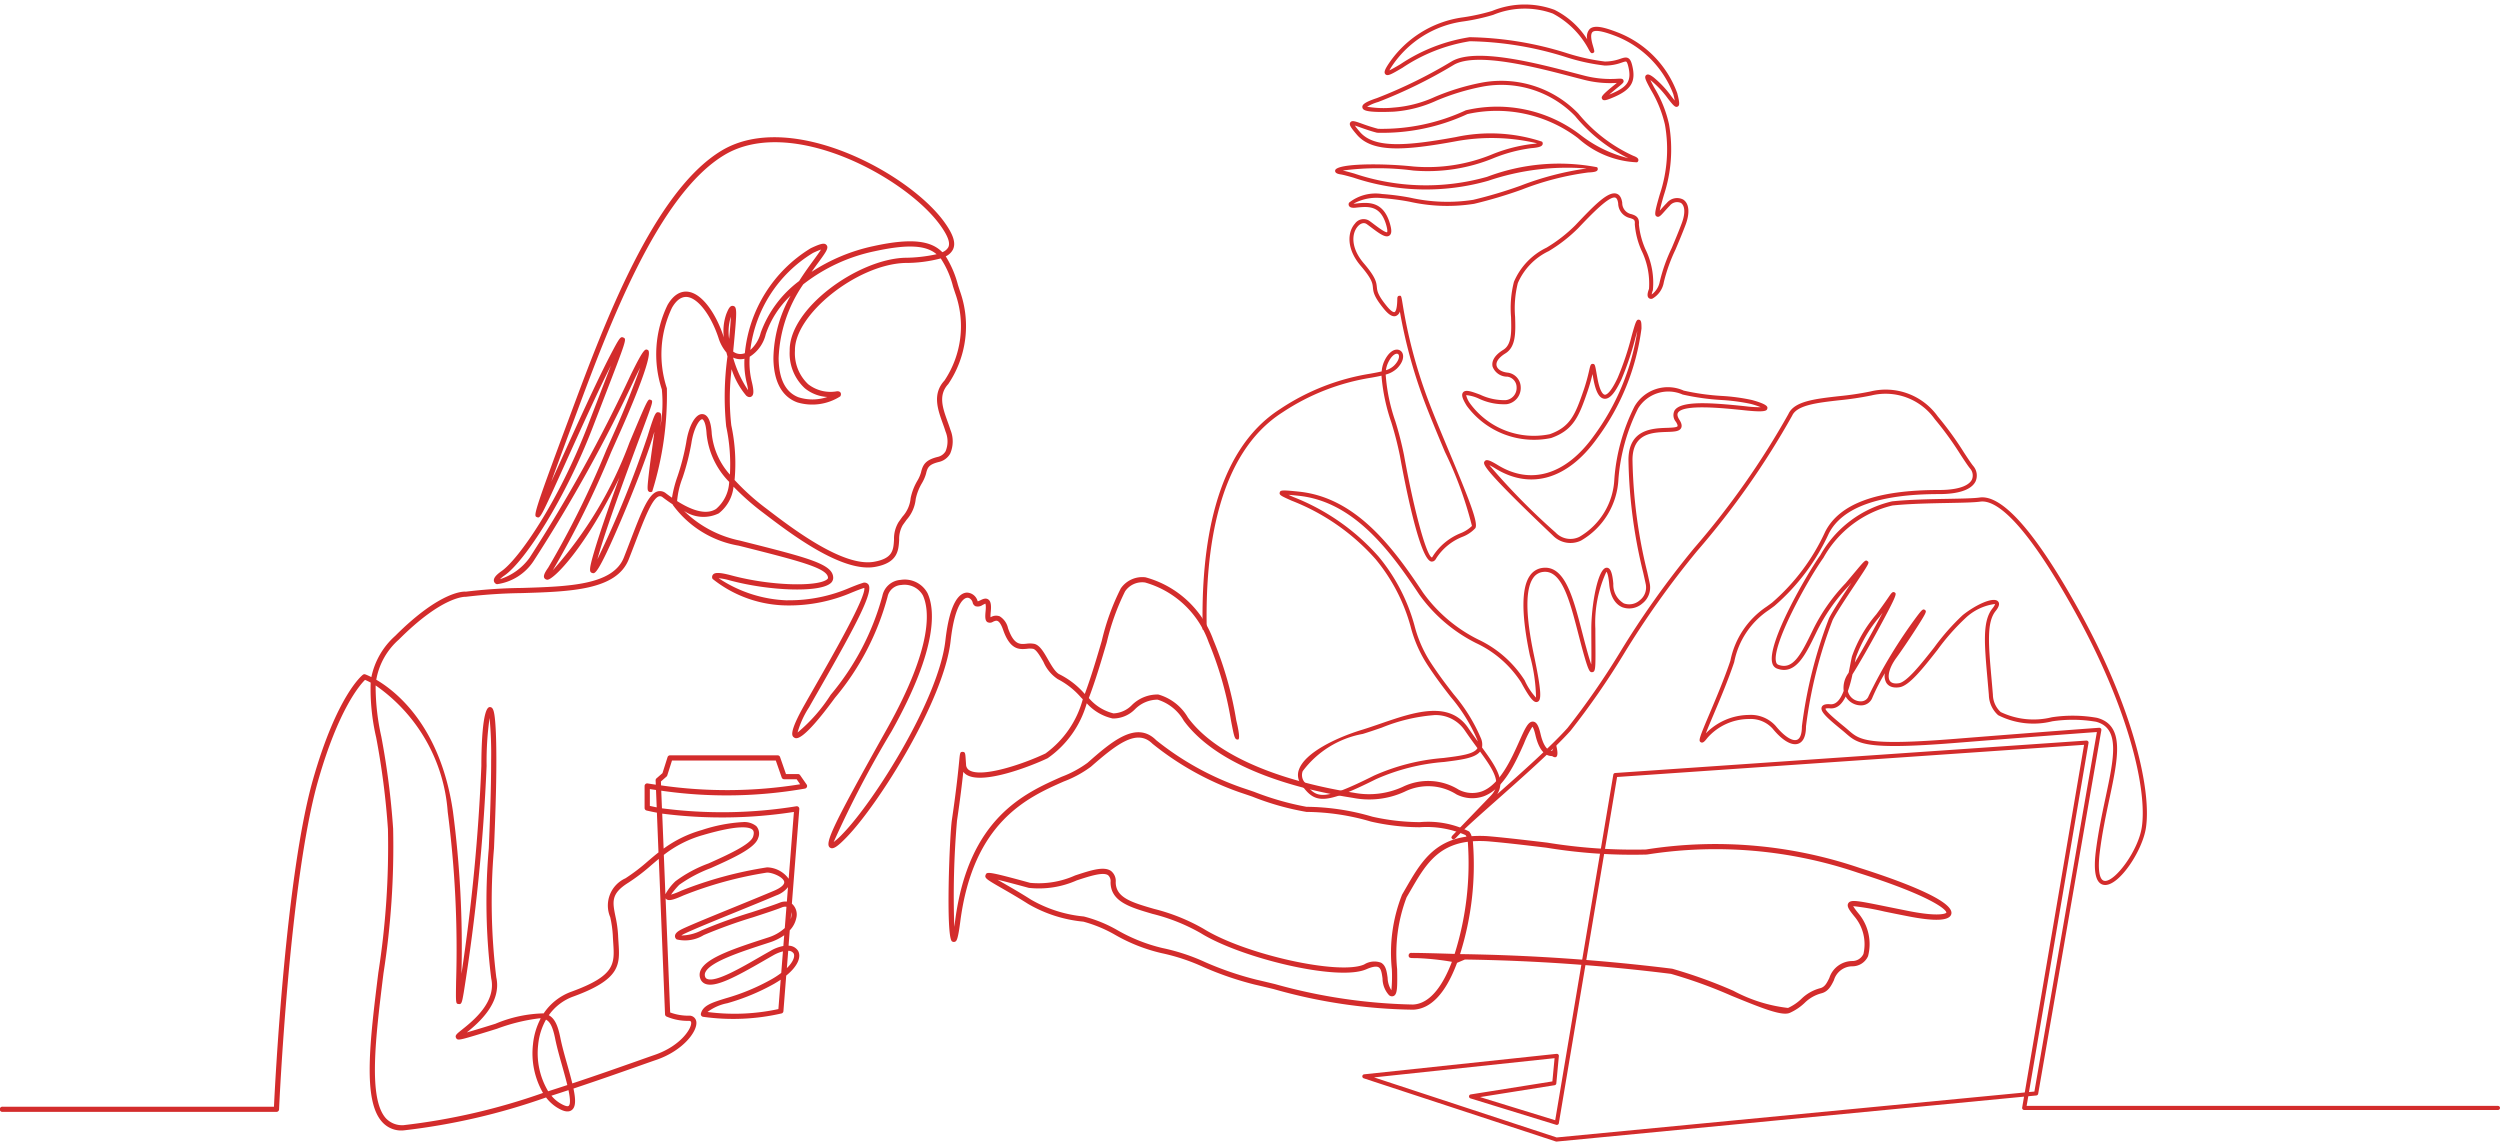 <svg id="_1" data-name="ﾑ1" xmlns="http://www.w3.org/2000/svg" viewBox="0 0 95.864 43.609" width="96" height="44"><defs><style>.cls-1{fill:#d32c2c;}</style></defs><path class="cls-1" d="M14.472,26.314a8.785,8.785,0,0,0,.218,1.963,29.892,29.892,0,0,1,.453,3.532,31.484,31.484,0,0,1-.37,5.544c-.305,2.473-.594,4.809.097,5.564a.857.857,0,0,0,.67.259A24.455,24.455,0,0,0,20.89,41.94a3.044,3.044,0,0,1-.384-1.866,2.682,2.682,0,0,1,.297-.994c-.017-.001-.035-.001-.054-.001a7.08,7.08,0,0,0-1.624.4c-.183.057-.38.117-.595.183-.85.258-.917.277-.974.168-.05-.096.025-.155.225-.315.43-.343,1.323-1.058,1.123-1.968a23.587,23.587,0,0,1-.092-4.998c.044-1.1.089-2.237.089-3.357a14.807,14.807,0,0,0-.06-1.629A11.986,11.986,0,0,0,18.727,29.4a74.847,74.847,0,0,1-.876,8.684c-.065.371-.08.469-.193.447-.114-.011-.114-.011-.101-.841a40.915,40.915,0,0,0-.321-6.525A6.469,6.469,0,0,0,14.472,26.314ZM21.213,42.046a1.282,1.282,0,0,0,.3.269c.21.132.323.152.36.121.079-.059.057-.301-.006-.603C21.652,41.904,21.434,41.975,21.213,42.046Zm-.208-2.917a2.453,2.453,0,0,0-.301.966,2.846,2.846,0,0,0,.384,1.781c.248-.079.494-.159.734-.238-.058-.24-.131-.499-.195-.726-.1-.353-.203-.718-.267-1.035-.086-.433-.184-.646-.337-.737Zm.108-.17.014.009c.242.143.347.452.431.87.062.309.164.67.263,1.02.076.268.142.507.193.717.988-.328,1.871-.641,2.495-.861.278-.099.502-.178.659-.232,1.005-.343,1.439-1.031,1.402-1.249-.004-.022-.009-.057-.089-.057a2.06,2.06,0,0,1-.857-.166.102.102,0,0,1-.055-.086l-.239-5.959c-.092.076-.183.153-.274.23a7.466,7.466,0,0,1-.896.685c-.668.417-.606.725-.494,1.282a4.483,4.483,0,0,1,.103.733c.004.097.01.189.016.278.055.846.091,1.404-1.73,2.069A1.965,1.965,0,0,0,21.113,38.959Zm6.085-.123a7.955,7.955,0,0,0,2.718-.112l.088-1.126c-.078.053-.163.105-.255.159a8.263,8.263,0,0,1-1.792.743A1.835,1.835,0,0,0,27.198,38.836Zm28.857-2.22a74.557,74.557,0,0,1,8.137.561,18.576,18.576,0,0,1,2.343.845,5.817,5.817,0,0,0,2.096.659,1.864,1.864,0,0,0,.506-.342,1.62,1.62,0,0,1,.718-.413c.187-.043.263-.198.36-.396a.933.933,0,0,1,.866-.648.469.469,0,0,0,.442-.273,1.65,1.65,0,0,0-.35-1.44c-.184-.23-.305-.381-.231-.504.095-.149.35-.098,1.429.121.256.052.554.112.899.181,1.103.217,1.41.103,1.432.06.011-.114-.589-.644-3.397-1.533a16.943,16.943,0,0,0-8.001-.708l-.09.013a20.237,20.237,0,0,1-3.848-.263c-.727-.087-1.476-.177-2.144-.236a4.178,4.178,0,0,0-.676-.011A11.34,11.34,0,0,1,56.055,36.616ZM38.319,33.764c.084.05.179.104.273.158.283.163.635.365,1.005.602a4.99,4.99,0,0,0,2.032.65,5.113,5.113,0,0,1,1.298.531,6.454,6.454,0,0,0,1.716.679,7.729,7.729,0,0,1,1.649.545,12.22,12.22,0,0,0,1.94.664c.22.051.463.109.726.173a21.09,21.09,0,0,0,5.29.784c.717-.029,1.192-.867,1.465-1.565.01-.024.019-.049.028-.073a9.93,9.93,0,0,0-1.361-.142c-.095,0-.138,0-.18-.002h-.012v-.001c-.067-.007-.102-.026-.105-.093a.1.1,0,0,1,.087-.105h.022a.351.351,0,0,0,.078.001c.132,0,.727.011,1.577.039a11.54,11.54,0,0,0,.505-4.3c-1.205.158-1.671.963-2.195,1.869l-.152.261a6.051,6.051,0,0,0-.363,2.752c.012.713.009.963-.133,1.031a.165.165,0,0,1-.185-.039.958.958,0,0,1-.242-.631c-.026-.192-.051-.374-.151-.431-.085-.049-.248-.021-.471.077-1.095.478-4.827-.44-6.343-1.382a7.229,7.229,0,0,0-1.852-.741c-.865-.253-1.612-.471-1.612-1.219a.306.306,0,0,0-.094-.264c-.188-.134-.703.034-1.201.197a3.57,3.57,0,0,1-1.84.288C39.207,33.993,38.669,33.845,38.319,33.764Zm-8.18,2.129a2.029,2.029,0,0,1-.565.278l-.064.021c-1.025.333-2.187.711-2.388,1.109a.224.224,0,0,0-.016.181.13.13,0,0,0,.083.088c.332.137,1.322-.445,2.047-.863.132-.076.261-.149.383-.218a1.507,1.507,0,0,1,.487-.184Zm.154.598-.052.663c.265-.259.314-.468.259-.565A.24.24,0,0,0,30.293,36.49Zm-4.098-.588a1.764,1.764,0,0,0,.774-.197,19.129,19.129,0,0,1,1.917-.693c.434-.142.845-.275,1.088-.372a.562.562,0,0,1,.267-.038l.043-.555a.984.984,0,0,1-.451.319c-.411.176-.976.405-1.539.635-.792.323-1.611.657-1.958.822A.873.873,0,0,0,26.195,35.902Zm4.214-.895-.02.264a.6.6,0,0,0,.02-.078A.475.475,0,0,0,30.409,35.007Zm-1.87-3.452a.726.726,0,0,1,.532.155.43.43,0,0,1,.067.459c-.123.391-.985.777-1.819,1.151a5.303,5.303,0,0,0-1.203.637,3.057,3.057,0,0,0-.316.377,2.56,2.56,0,0,0,.389-.15,15.148,15.148,0,0,1,3.292-.895,1.059,1.059,0,0,1,.829.437l.201-2.562a18.032,18.032,0,0,1-5.05.065l.054,1.341a4.579,4.579,0,0,1,1.47-.714A6.064,6.064,0,0,1,28.539,31.555Zm-3.016,1.256.06,1.509a2.007,2.007,0,0,1,.386-.499,5.009,5.009,0,0,1,1.268-.683c.719-.323,1.614-.725,1.71-1.029.057-.181-.001-.239-.02-.259-.1-.103-.48-.213-1.889.197A4.379,4.379,0,0,0,25.524,32.811ZM55.94,36.951l-.041.107c-.429,1.095-.982,1.664-1.644,1.69a20.393,20.393,0,0,1-5.344-.789c-.261-.063-.504-.122-.724-.172a12.32,12.32,0,0,1-1.972-.675,7.654,7.654,0,0,0-1.605-.532,6.536,6.536,0,0,1-1.775-.698,5.1,5.1,0,0,0-1.226-.51,5.167,5.167,0,0,1-2.121-.682c-.366-.233-.716-.435-.997-.596-.577-.332-.681-.392-.629-.514s.059-.149,1.707.304a3.416,3.416,0,0,0,1.725-.284c.595-.196,1.109-.366,1.38-.169a.49.49,0,0,1,.177.425c0,.598.616.778,1.468,1.026a7.429,7.429,0,0,1,1.901.764c1.579.982,5.206,1.79,6.157,1.368a.737.737,0,0,1,.648-.068c.188.105.221.347.252.579a.933.933,0,0,0,.145.478,5.629,5.629,0,0,0,.017-.809,6.061,6.061,0,0,1,.392-2.857l.15-.259c.529-.914,1.034-1.786,2.319-1.965a.217.217,0,0,0-.037-.061,3.739,3.739,0,0,0-1.758-.3,8.523,8.523,0,0,1-1.867-.217,8.941,8.941,0,0,0-2.472-.371,10.274,10.274,0,0,1-2.073-.585c-.174-.06-.343-.117-.5-.17a11.238,11.238,0,0,1-3.331-1.857c-.59-.589-1.351-.006-2.363.88a4.267,4.267,0,0,1-1.039.565c-1.383.611-3.472,1.537-3.969,5.372-.094.729-.147.75-.208.775a.125.125,0,0,1-.112-.017c-.242-.19-.092-4.053-.002-4.661.175-1.18.247-1.914.281-2.267.029-.3.033-.337.125-.337h.006c.098.001.102.052.118.296l.013.191a.258.258,0,0,0,.136.223c.478.279,2.017-.225,2.909-.649a3.783,3.783,0,0,0,1.431-2.079c-.022-.022-.044-.045-.067-.067a2.99,2.99,0,0,0-.892-.704,1.493,1.493,0,0,1-.548-.659c-.127-.221-.271-.472-.396-.503a.717.717,0,0,0-.234-.002c-.288.026-.645.06-.919-.73-.084-.239-.162-.315-.213-.337-.049-.021-.102-.002-.173.03a.212.212,0,0,1-.22.012c-.074-.054-.091-.158-.065-.414.025-.246-.01-.291-.011-.293l-.103.051a.32.32,0,0,1-.275.048.205.205,0,0,1-.108-.146c-.023-.092-.118-.189-.21-.178-.075.005-.459.108-.635,1.665-.256,2.265-2.739,6.23-3.986,7.516-.368.381-.531.482-.644.396-.212-.158.136-.882,2.193-4.555,1.784-3.187,1.625-4.574,1.372-5.117a.809.809,0,0,0-.826-.394.565.565,0,0,0-.526.452,10.1,10.1,0,0,1-2.018,3.875c-1.263,1.723-1.487,1.569-1.561,1.524-.081-.053-.231-.149.394-1.257.12-.213.257-.453.403-.709.689-1.205,1.96-3.428,1.89-3.774l-.01.002c-.154.048-.304.109-.462.173a6.087,6.087,0,0,1-2.44.498A4.641,4.641,0,0,1,27.393,22.23a.145.145,0,0,1,.013-.163c.056-.069.18-.114.704.027,1.545.415,3.307.434,3.665.158.028-.021.043-.043.043-.061,0-.371-1.093-.647-3.272-1.198l-.153-.038A3.947,3.947,0,0,1,25.88,19.41a.25.25,0,0,1-.02-.04q-.182-.119-.377-.267a.158.158,0,0,0-.145-.04c-.26.074-.559.854-.905,1.756-.08.209-.165.43-.255.658-.468,1.185-2.226,1.239-4.087,1.296a20.157,20.157,0,0,0-2.158.142c-.034-.001-.892-.04-2.568,1.638a2.666,2.666,0,0,0-.869,1.542c.79.463,2.463,1.804,2.939,5.04a39.9,39.9,0,0,1,.328,6.236A73.456,73.456,0,0,0,18.526,29.4c0-.529.023-2.256.324-2.256.12,0,.168.126.205.541.03.343.046.85.046,1.506,0,1.124-.045,2.264-.09,3.365a23.926,23.926,0,0,0,.087,4.947c.216.983-.679,1.753-1.13,2.117.152-.044.338-.1.503-.15.214-.064.411-.126.594-.183a5.037,5.037,0,0,1,1.851-.398,2.167,2.167,0,0,1,1.069-.834c1.68-.614,1.651-1.06,1.598-1.869-.006-.091-.012-.185-.016-.283a4.352,4.352,0,0,0-.099-.702,1.144,1.144,0,0,1,.583-1.491,7.312,7.312,0,0,0,.873-.667c.128-.108.257-.219.394-.326l-.061-1.524c-.133-.024-.265-.052-.395-.082a.1.1,0,0,1-.077-.098V30.17a.099.099,0,0,1,.036-.076.097.097,0,0,1,.082-.022c.006.001.118.02.312.048l-.007-.164a.101.101,0,0,1,.034-.079l.229-.2.195-.614a.1.1,0,0,1,.095-.069h4.125a.099.099,0,0,1,.094.066l.227.652h.46a.098.098,0,0,1,.082.043l.25.359a.098.098,0,0,1,.011.093.102.102,0,0,1-.071.062,17.431,17.431,0,0,1-5.515.081l.027.676a17.846,17.846,0,0,0,5.151-.078.098.098,0,0,1,.084.024.1.1,0,0,1,.032.082l-.285,3.629.011.01a.549.549,0,0,1,.159.538.972.972,0,0,1-.251.474l-.046.589a.436.436,0,0,1,.365.197c.123.217.012.57-.455.95l-.107,1.363a.099.099,0,0,1-.062.085,8.262,8.262,0,0,1-3.017.132.102.102,0,0,1-.07-.043.101.101,0,0,1-.015-.081c.079-.315.427-.423.953-.586a8.133,8.133,0,0,0,1.751-.727,3.391,3.391,0,0,0,.376-.246l.065-.826a1.464,1.464,0,0,0-.373.152c-.121.068-.249.142-.38.218-1.055.607-1.831,1.025-2.218.877a.33.33,0,0,1-.201-.213.419.419,0,0,1,.027-.333c.238-.473,1.339-.831,2.504-1.21l.064-.021a1.692,1.692,0,0,0,.648-.365l.064-.815a.31.31,0,0,0-.177.024c-.249.1-.663.234-1.1.377a19.188,19.188,0,0,0-1.893.683,1.367,1.367,0,0,1-1.036.168.148.148,0,0,1-.068-.136c.007-.096.1-.181.299-.275.353-.166,1.174-.501,1.968-.825.562-.23,1.125-.459,1.536-.634.265-.113.405-.239.384-.344-.037-.177-.442-.35-.657-.35a14.855,14.855,0,0,0-3.208.877c-.43.195-.6.224-.678.116l-.004-.006.175,4.377a2.012,2.012,0,0,0,.715.124.265.265,0,0,1,.287.223c.061.366-.507,1.12-1.536,1.472-.156.053-.379.132-.657.23-.629.223-1.52.537-2.517.869.09.428.092.707-.066.825-.168.127-.414-.003-.586-.111a1.576,1.576,0,0,1-.399-.373,24.773,24.773,0,0,1-5.461,1.263.975.975,0,0,1-.824-.323c-.752-.823-.472-3.094-.147-5.723a31.405,31.405,0,0,0,.369-5.506,29.684,29.684,0,0,0-.451-3.512,8.262,8.262,0,0,1-.212-2.107c-.095-.051-.169-.085-.216-.104-.19.186-1.013,1.115-1.8,3.869-1.103,3.863-1.493,12.515-1.496,12.601a.1.1,0,0,1-.1.096H.168a.1.1,0,1,1,0-.199H10.573c.046-.963.452-8.889,1.499-12.553.915-3.203,1.869-3.978,1.91-4.009a.098.098,0,0,1,.094-.016,2.267,2.267,0,0,1,.232.105,2.904,2.904,0,0,1,.914-1.581c1.763-1.763,2.667-1.704,2.705-1.695a19.573,19.573,0,0,1,2.157-.143c1.794-.055,3.488-.107,3.907-1.169.09-.228.174-.448.254-.657.41-1.069.681-1.775,1.038-1.876a.355.355,0,0,1,.32.073c.08.061.157.117.233.169a4.718,4.718,0,0,1,.212-.82,8.831,8.831,0,0,0,.333-1.295c.099-.655.363-1.109.622-1.091.145.007.324.143.358.757a2.766,2.766,0,0,0,.696,1.563,6.96,6.96,0,0,0-.143-1.849,11.349,11.349,0,0,1,.049-2.682c-.014-.05-.027-.1-.039-.15a1.605,1.605,0,0,1-.309-.573c-.292-.875-.786-1.516-1.201-1.558-.214-.017-.406.116-.576.409a4.148,4.148,0,0,0-.198,3.093,12.464,12.464,0,0,1-.562,3.96.114.114,0,0,1-.116.009c-.065-.037-.078-.086-.04-.454.049-.469.119-.97.181-1.413.02-.148.042-.297.059-.435-.02.063-.042.133-.065.21-.226.735-.707,1.994-1.225,3.206-.883,2.065-.992,2.032-1.092,2-.114-.034-.137-.114.074-.826.222-.75.599-1.823.965-2.833-1.302,2.692-2.51,3.904-2.759,3.917a.146.146,0,0,1-.118-.063c-.036-.065-.025-.157.144-.396a35.054,35.054,0,0,0,2.235-4.52l.318-.712c.385-.859.768-1.837.977-2.441-.049.094-.105.206-.171.339A58.565,58.565,0,0,1,20.527,21.546a2.006,2.006,0,0,1-1.4.886.152.152,0,0,1-.12-.121c-.019-.107.074-.228.291-.379.665-.463,2.184-2.659,3.308-5.579l.406-1.054c.181-.469.347-.898.482-1.253-.516,1.025-1.174,2.48-1.713,3.673-.994,2.2-.993,2.193-1.125,2.142-.129-.053-.157-.064,1.231-3.788l.097-.261c1.251-3.36,3.141-8.438,5.758-10.009,2.648-1.586,7.187.864,8.539,2.746.347.482.448.807.327,1.052a.59.59,0,0,1-.275.259A3.956,3.956,0,0,1,36.8,10.952c.028.088.057.178.088.27a3.975,3.975,0,0,1-.459,3.537c-.391.422-.213.916-.025,1.438.039.107.077.214.11.318a1.175,1.175,0,0,1-.013.915.667.667,0,0,1-.434.316c-.373.093-.433.202-.489.446a1.552,1.552,0,0,1-.16.369,1.977,1.977,0,0,0-.236.606,1.407,1.407,0,0,1-.35.794l-.146.204a1.061,1.061,0,0,0-.139.568c-.025.412-.053.879-.925,1.036-1.272.225-3.241-1.274-4.297-2.082a9.611,9.611,0,0,1-1.129-.994,1.493,1.493,0,0,1-.565,1.022,1.335,1.335,0,0,1-1.333-.092A4.299,4.299,0,0,0,28.442,20.76l.153.039c2.491.629,3.423.865,3.423,1.392a.273.273,0,0,1-.121.22c-.449.344-2.315.285-3.838-.123a2.253,2.253,0,0,0-.434-.085,5.045,5.045,0,0,0,2.594.847c.024,0,.048,0,.072-.001a5.837,5.837,0,0,0,2.37-.483c.163-.065.316-.128.478-.178a.192.192,0,0,1,.223.048c.212.265-.405,1.452-1.87,4.013-.146.256-.283.495-.403.708a3.503,3.503,0,0,0-.438.963,6.263,6.263,0,0,0,1.27-1.446,9.913,9.913,0,0,0,1.982-3.792.766.766,0,0,1,.697-.615.993.993,0,0,1,1.034.507c.27.579.449,2.036-1.378,5.3A39.46,39.46,0,0,0,32.035,32.32a2.85,2.85,0,0,0,.353-.324c1.23-1.27,3.679-5.175,3.931-7.4.168-1.489.539-1.824.82-1.842a.441.441,0,0,1,.417.33c.009.01.066-.016.101-.033.092-.046.207-.104.308-.033.093.064.121.206.094.475a1.421,1.421,0,0,0-.009.206l.014-.006a.404.404,0,0,1,.335-.031.711.711,0,0,1,.322.456c.223.641.453.623.712.596a.917.917,0,0,1,.301.007c.207.052.359.317.52.598.136.237.291.506.452.574a3.156,3.156,0,0,1,.957.747l.002.002c.247-.663.458-1.38.651-2.037a8.961,8.961,0,0,1,.729-2.011,1,1,0,0,1,.949-.426,3.835,3.835,0,0,1,2.599,2.399,13.72,13.72,0,0,1,.878,3.071c.012.061.188.742.069.751-.129.007-.144-.088-.266-.713a13.556,13.556,0,0,0-.862-3.024,3.636,3.636,0,0,0-2.435-2.285.79.79,0,0,0-.768.341,9.015,9.015,0,0,0-.701,1.953c-.203.688-.424,1.442-.688,2.136a1.803,1.803,0,0,0,.946.589,1.045,1.045,0,0,0,.707-.321,1.395,1.395,0,0,1,1.012-.403,1.922,1.922,0,0,1,1.138.888c1.429,1.934,4.918,2.656,6.352,2.878a3.102,3.102,0,0,0,1.881-.225,2.223,2.223,0,0,1,2.146.107,1.125,1.125,0,0,0,.896.064c.686-.259,1.132-1.256,1.426-1.915.217-.484.339-.758.517-.758l.017.001c.126.013.208.147.282.467.069.298.202.653.444.654h.001l.127-.32c.229.79-.127.52-.127.52h-.003c-.298-.002-.513-.274-.638-.809-.063-.273-.111-.312-.117-.316a3.837,3.837,0,0,0-.321.643c-.326.731-.772,1.732-1.537,2.021a1.327,1.327,0,0,1-1.052-.07,2.034,2.034,0,0,0-1.987-.103,3.242,3.242,0,0,1-1.986.236c-1.811-.279-5.062-1.035-6.482-2.956a1.753,1.753,0,0,0-1.006-.81,1.232,1.232,0,0,0-.862.364,1.178,1.178,0,0,1-.858.359,1.877,1.877,0,0,1-.996-.584,3.838,3.838,0,0,1-1.499,2.107c-.599.287-2.452,1.02-3.096.643a.458.458,0,0,1-.139-.12c-.044.414-.116,1.029-.241,1.871a33.752,33.752,0,0,0-.104,4.073c.01-.065.02-.14.031-.226.512-3.947,2.663-4.899,4.086-5.53a4.164,4.164,0,0,0,.988-.532c.919-.806,1.87-1.64,2.637-.87a11.04,11.04,0,0,0,3.253,1.809c.157.053.327.11.501.17a10.966,10.966,0,0,0,2.008.575,9.117,9.117,0,0,1,2.528.379,8.507,8.507,0,0,0,1.819.209,3.492,3.492,0,0,1,1.89.358.44.44,0,0,1,.095.181,4.395,4.395,0,0,1,.739.009c.671.061,1.423.15,2.15.236a20.63,20.63,0,0,0,3.795.265l.09-.014a17.135,17.135,0,0,1,8.091.715c1.377.436,3.666,1.247,3.53,1.775-.066.26-.622.29-1.664.084-.346-.067-.645-.128-.899-.18a9.898,9.898,0,0,0-1.175-.205l-.024.001a2.608,2.608,0,0,0,.195.266,1.835,1.835,0,0,1,.375,1.647.656.656,0,0,1-.614.39.742.742,0,0,0-.696.537c-.106.216-.217.439-.495.503a1.429,1.429,0,0,0-.633.369,2.015,2.015,0,0,1-.56.375c-.296.134-1.051-.167-2.248-.658a18.26,18.26,0,0,0-2.313-.836,71.915,71.915,0,0,0-7.901-.55M24.987,30.934c.087.019.175.038.263.055l-.027-.666c-.098-.014-.178-.025-.236-.035Zm.43-.787a17.696,17.696,0,0,0,5.333-.043l-.134-.193h-.479a.099.099,0,0,1-.094-.066l-.227-.652h-3.98l-.181.571a.095.095,0,0,1-.029.045l-.214.188ZM23.919,12.96a.126.126,0,0,1,.053.015c.13.059.13.059-.772,2.397l-.406,1.054c-1.043,2.711-2.589,5.121-3.38,5.671a1.036,1.036,0,0,0-.172.143,2.237,2.237,0,0,0,1.131-.819,58.278,58.278,0,0,0,3.894-7.043c.491-.995.541-.975.642-.927.274.129-.856,2.688-1.086,3.2l-.318.712a35.681,35.681,0,0,1-2.24,4.535,15.333,15.333,0,0,0,2.937-4.889c.416-.993.588-1.402.681-1.562l0-.003h.001c.064-.109.088-.099.134-.081.103.041.103.041-.356,1.274C24.194,17.893,23.409,20,23.045,21.23c-.028.096-.051.178-.07.247a39.812,39.812,0,0,0,1.931-4.742c.272-.885.31-.917.424-.892.097.021.12.059.059.557a5.285,5.285,0,0,0,.058-1.435,4.33,4.33,0,0,1,.219-3.241c.265-.459.566-.53.768-.509.577.059,1.104.893,1.371,1.694l.02.059a1.958,1.958,0,0,1,.094-.898c.08-.198.145-.336.266-.308.144.036.146.175.021,1.494-.008.083-.016.168-.024.255a.454.454,0,0,0,.29.094.512.512,0,0,0,.158-.031,5.314,5.314,0,0,1,2.528-4.026c.394-.185.528-.212.604-.121.093.112-.019.265-.317.673-.078.106-.165.226-.257.357a6.968,6.968,0,0,1,2.377-.99c1.508-.331,2.223-.188,2.637.234a.442.442,0,0,0,.229-.189c.083-.169-.016-.438-.31-.847C34.802,6.835,30.403,4.439,27.844,5.975c-2.556,1.534-4.432,6.572-5.673,9.907l-.097.261c-.179.48-.567,1.52-.869,2.363.123-.271.257-.567.394-.869.601-1.33,1.349-2.985,1.886-4.013C23.769,13.081,23.844,12.96,23.919,12.96Zm4.318,5.477a8.845,8.845,0,0,0,1.211,1.091c.958.733,2.944,2.262,4.141,2.043.717-.129.737-.447.761-.85a1.221,1.221,0,0,1,.175-.671l.146-.205a1.221,1.221,0,0,0,.316-.713,2.172,2.172,0,0,1,.256-.664,1.382,1.382,0,0,0,.141-.32c.073-.313.186-.483.636-.596a.463.463,0,0,0,.308-.22.99.99,0,0,0-.004-.757c-.031-.102-.068-.205-.106-.31-.191-.53-.408-1.13.066-1.642a3.748,3.748,0,0,0,.416-3.338c-.031-.093-.061-.184-.089-.272a3.47,3.47,0,0,0-.47-1.073,5.302,5.302,0,0,1-1.374.174c-1.841.062-4.245,1.982-4.216,3.367a1.631,1.631,0,0,0,.505,1.281,1.392,1.392,0,0,0,1.067.279c.04-.008.138-.023.182.055a.14.14,0,0,1-.018.135,1.994,1.994,0,0,1-1.644.23c-.412-.148-.905-.562-.918-1.695a5.027,5.027,0,0,1,.659-2.397,3.635,3.635,0,0,0-.952,1.475,1.397,1.397,0,0,1-.616.866,3.097,3.097,0,0,0,.075.938c.104.417.071.538-.011.589-.032.021-.102.046-.197-.034a2.978,2.978,0,0,1-.561-1.017,9.223,9.223,0,0,0-.012,2.153A6.961,6.961,0,0,1,28.236,18.437Zm-2.204.808c.655.415,1.156.516,1.492.302a1.436,1.436,0,0,0,.504-1.038,3.052,3.052,0,0,1-.866-1.833c-.026-.458-.133-.566-.168-.568h-.003c-.096,0-.32.312-.413.921a8.948,8.948,0,0,1-.339,1.325A3.21,3.21,0,0,0,26.032,19.244Zm4.835-8.31a5.325,5.325,0,0,0-.943,2.829c.009.799.262,1.303.753,1.497a1.763,1.763,0,0,0,1.115-.008,1.489,1.489,0,0,1-.867-.337,1.821,1.821,0,0,1-.577-1.43c-.034-1.618,2.6-3.509,4.409-3.571a5.872,5.872,0,0,0,1.224-.136c-.389-.33-1.047-.404-2.377-.114A6.652,6.652,0,0,0,30.868,10.934Zm-2.688,2.808a4.262,4.262,0,0,0,.574,1.25,2.126,2.126,0,0,0-.057-.298,3.199,3.199,0,0,1-.082-.908.697.697,0,0,1-.138.019A.713.713,0,0,1,28.179,13.742Zm3.372-4.144a3.088,3.088,0,0,0-.31.131A5.063,5.063,0,0,0,28.84,13.45a1.315,1.315,0,0,0,.398-.66,4.305,4.305,0,0,1,1.473-1.983c.205-.323.409-.602.571-.823C31.387,9.839,31.495,9.691,31.551,9.598Zm-3.457,2.574a1.871,1.871,0,0,0-.068.853C28.057,12.706,28.085,12.387,28.094,12.171Z" transform="translate(-0.068 -0.195)"/><path class="cls-1" d="M46.185,24.175c-.066-3.049.401-6.826,2.982-8.468A8.687,8.687,0,0,1,52.611,14.36c.167-.03.312-.057.438-.087A1.159,1.159,0,0,1,53.14,13.9c.131-.291.315-.463.493-.463h.006a.227.227,0,0,1,.212.147c.05.124.02.341-.214.575a.991.991,0,0,1-.434.234,6.901,6.901,0,0,0,.37,1.791,13.141,13.141,0,0,1,.332,1.294c.382,2.12.863,3.882,1.073,3.93a.225.225,0,0,0,.032-.048,2.269,2.269,0,0,1,1.075-.887,1.327,1.327,0,0,0,.426-.274,14.627,14.627,0,0,0-1.037-2.84c-.295-.704-.599-1.432-.811-2a19.259,19.259,0,0,1-.916-3.383.264.264,0,0,1-.151.171c-.128.044-.276-.044-.466-.277-.383-.469-.4-.645-.417-.816-.017-.165-.033-.321-.465-.827-.564-.66-.51-1.305-.222-1.624a.406.406,0,0,1,.539-.112c.06.041.126.091.194.143.14.105.429.324.501.301-.001,0,.032-.052-.046-.308-.222-.733-.689-.681-1.142-.635l-.027.003c-.126.012-.209-.007-.245-.064a.122.122,0,0,1,.001-.131A1.639,1.639,0,0,1,53.068,7.47a9.377,9.377,0,0,1,1.069.139,6.472,6.472,0,0,0,2.422.084,17.04,17.04,0,0,0,1.817-.542,11.415,11.415,0,0,1,2.533-.66,9.427,9.427,0,0,0-3.769.47,8.719,8.719,0,0,1-5.183-.122c-.208-.058-.372-.103-.476-.12-.075-.012-.231-.037-.216-.15.035-.26,1.676-.295,3.011-.153a6.511,6.511,0,0,0,3.048-.482,5.948,5.948,0,0,1,1.455-.377,1.655,1.655,0,0,0,.229-.031,7.59,7.59,0,0,0-3.081-.084c-2.026.374-3.237.445-3.83-.247-.253-.295-.305-.392-.25-.471.061-.088.179-.046.463.056a6.285,6.285,0,0,0,.602.19A7.619,7.619,0,0,0,56.276,4.26a5.256,5.256,0,0,1,4.397.944,4.843,4.843,0,0,0,1.834.893A6.134,6.134,0,0,1,60.464,4.478a3.936,3.936,0,0,0-3.556-1.124,8.849,8.849,0,0,0-1.754.534,4.75,4.75,0,0,1-1.645.425c-1.071.044-1.18-.055-1.199-.16-.019-.102.068-.198.557-.361A18.495,18.495,0,0,0,55.751,2.374c.937-.525,3.27.087,4.665.453.146.038.28.073.401.104a4.005,4.005,0,0,0,1.265.12c.147-.008.212-.011.238.059.028.074-.019.114-.222.277-.139.113-.247.204-.323.272.039-.016.087-.036.144-.061.57-.251.709-.482.593-.991-.035-.155-.065-.2-.084-.211-.025-.016-.094.008-.175.035a1.895,1.895,0,0,1-.646.114,7.827,7.827,0,0,1-1.464-.316,12.874,12.874,0,0,0-3.711-.617A6.459,6.459,0,0,0,53.846,2.63c-.427.251-.57.334-.654.248-.065-.066-.021-.17.076-.329A4.09,4.09,0,0,1,56.173.695,7.719,7.719,0,0,0,57.284.45,3.299,3.299,0,0,1,59.675.407a3.151,3.151,0,0,1,1.259,1.137.436.436,0,0,1,.093-.401c.179-.164.548-.07,1.05.122a3.953,3.953,0,0,1,2.306,2.337c.094.368.098.475.014.516-.09.046-.169-.048-.37-.305a3.695,3.695,0,0,0-.649-.692l-.025-.018c.038.081.097.19.151.291a4.621,4.621,0,0,1,.562,1.395,5.61,5.61,0,0,1-.199,2.733c-.079.272-.13.467-.154.584.023-.025.048-.052.069-.077.059-.066.127-.142.2-.215a.511.511,0,0,1,.628-.132c.231.149.265.514.09.976-.123.325-.256.639-.384.943a6.31,6.31,0,0,0-.447,1.248.89.89,0,0,1-.437.632.138.138,0,0,1-.147-.027c-.058-.06-.053-.167.015-.347a2.885,2.885,0,0,0-.289-1.473,3.04,3.04,0,0,1-.256-1.011c.017-.165-.04-.184-.177-.229a.584.584,0,0,1-.46-.563c-.012-.089-.041-.2-.11-.222-.235-.073-.924.646-1.425,1.173a5.872,5.872,0,0,1-1.129.879A2.42,2.42,0,0,0,58.27,10.887a3.985,3.985,0,0,0-.104,1.3c.018.588.035,1.144-.371,1.394-.25.154-.374.326-.339.474.032.139.2.243.428.265a.572.572,0,0,1,.497.553.627.627,0,0,1-.538.657,2.242,2.242,0,0,1-1.07-.215,1.457,1.457,0,0,0-.484-.133h0a.876.876,0,0,0,.156.328,3.028,3.028,0,0,0,3.049,1.17c.786-.278.977-.746,1.302-1.694a7.067,7.067,0,0,0,.21-.754c.044-.189.057-.248.133-.248l.004,0c.083.002.089.039.15.389l.024.133c.104.591.243.654.283.659.043.013.209-.025.501-.654a11.028,11.028,0,0,0,.534-1.597c.15-.54.184-.641.279-.624.089.012.098.107.098.338A9.017,9.017,0,0,1,61.303,16.85c-1.121,1.559-2.538,1.976-3.886,1.15a2.409,2.409,0,0,0-.24-.134,25.467,25.467,0,0,0,2.545,2.588.78.78,0,0,0,.907.163,2.7,2.7,0,0,0,1.342-2.219,7.402,7.402,0,0,1,.77-2.777,1.477,1.477,0,0,1,1.891-.612,9.103,9.103,0,0,0,1.459.204A7.383,7.383,0,0,1,67.25,15.37c.618.171.599.267.588.325-.017.088-.087.151-.829.074l-.084-.009c-.806-.083-2.308-.237-2.513.096-.039.063-.021.153.051.267.056.087.124.216.068.323-.069.132-.269.139-.546.148-.554.018-1.313.044-1.318,1.069a19.2,19.2,0,0,0,.565,4.301c.038.17.071.319.097.445a.775.775,0,0,1-.285.763.764.764,0,0,1-.772.142c-.163-.069-.446-.275-.498-.882-.037-.424-.105-.474-.108-.476a4.658,4.658,0,0,0-.423,2.188c0,.214.002.413.003.593.007.932.001,1.052-.118,1.068-.1.01-.146-.015-.383-.88-.057-.209-.111-.419-.165-.627-.311-1.202-.606-2.341-1.264-2.341a.588.588,0,0,0-.081.005.525.525,0,0,0-.375.23c-.304.431-.296,1.421.024,2.941.309,1.469.291,1.754.14,1.81-.116.044-.257-.061-.63-.75a4.145,4.145,0,0,0-1.73-1.505,5.986,5.986,0,0,1-2.17-1.852c-1.139-1.721-2.531-3.575-4.631-3.795-.085-.009-.25-.026-.388-.036.055.025.117.053.18.081A8.484,8.484,0,0,1,52.93,21.372a7.046,7.046,0,0,1,1.376,2.639,4.784,4.784,0,0,0,.616,1.416c.341.521.634.899.893,1.232a6.545,6.545,0,0,1,1.028,1.653.627.627,0,0,1,.054.38c.529.725.905,1.277.583,1.791.941-.834,2.066-1.837,2.694-2.536A29.51,29.51,0,0,0,62.17,25.072a34.193,34.193,0,0,1,2.857-4.018,30.936,30.936,0,0,0,3.62-5.15c.219-.486,1.006-.576,1.919-.68a11.709,11.709,0,0,0,1.228-.183,2.45,2.45,0,0,1,2.579.957A12.37,12.37,0,0,1,75.376,17.38c.15.228.279.424.358.52a.559.559,0,0,1,.091.584c-.106.225-.437.493-1.412.493-2.285,0-3.704.509-4.218,1.512a8.136,8.136,0,0,1-2.085,2.777c-.074.056-.145.107-.213.156a3.104,3.104,0,0,0-1.33,1.999c-.226.676-.542,1.423-.796,2.023-.11.259-.221.522-.293.709a2.335,2.335,0,0,1,1.629-.707l.027-.001a1.281,1.281,0,0,1,1.023.421c.321.392.631.597.816.533.123-.044.19-.227.19-.515a17.586,17.586,0,0,1,1.039-4.142c.127-.265.512-.845.852-1.357l.008-.012c-.035.041-.068.081-.1.119a7.04,7.04,0,0,0-1.232,1.76l-.039.081c-.398.821-.777,1.597-1.483,1.334a.291.291,0,0,1-.178-.2c-.231-.748,1.33-3.43,1.836-4.142a4.262,4.262,0,0,1,2.756-2.07c.659-.069,1.484-.084,2.147-.096.532-.01.99-.018,1.214-.051.863-.116,2.15,1.335,3.811,4.336,2.068,3.736,2.776,6.873,2.562,8.323-.13.875-1.004,2.199-1.563,2.199a.426.426,0,0,1-.044-.003c-.31-.042-.416-.474-.316-1.284.091-.731.24-1.432.371-2.051.331-1.554.569-2.675-.362-2.921A5.301,5.301,0,0,0,78.76,27.69a2.986,2.986,0,0,1-2.073-.236,1.07,1.07,0,0,1-.355-.774c-.016-.195-.033-.379-.048-.555-.127-1.424-.203-2.283.188-2.766.101-.125.094-.167.094-.168a2.026,2.026,0,0,0-1.138.548A8.559,8.559,0,0,0,74.36,24.953c-.553.703-1.076,1.367-1.447,1.429-.325.053-.46-.084-.513-.17a.536.536,0,0,1-.055-.366,7.789,7.789,0,0,0-.476.928.459.459,0,0,1-.4.304.682.682,0,0,1-.616-.319l-.011-.02c-.13.269-.306.456-.557.456a.358.358,0,0,1-.041-.002c-.146-.012-.175.013-.176.013-.002.099.458.476.733.7l.038.032c.041.034.08.068.117.1.43.371.687.593,4.074.325,3.656-.291,5.514-.424,5.533-.426a.104.104,0,0,1,.064.025.081.081,0,0,1,.019.067L78.223,41.973a.078.078,0,0,1-.07.064l-.309.03-.064.37H95.854a.078.078,0,1,1,0,.157H77.687a.078.078,0,0,1-.06-.028.076.076,0,0,1-.018-.064l.072-.42L59.758,43.805a.09.09,0,0,1-.032-.004L52.36,41.379a.079.079,0,0,1,.016-.153l7.381-.785a.085.085,0,0,1,.064.022.079.079,0,0,1,.023.064l-.098,1.047a.078.078,0,0,1-.066.07l-2.858.455,2.881.888,2.228-13.25a.078.078,0,0,1,.072-.065l18.068-1.244a.085.085,0,0,1,.064.025.08.08,0,0,1,.019.066L77.871,41.906l.207-.019,2.396-13.786c-.431.031-2.251.165-5.432.418-3.448.275-3.728.035-4.189-.362-.036-.032-.074-.064-.114-.098l-.038-.031c-.593-.485-.845-.715-.777-.886.047-.114.211-.117.331-.106l.027.001c.219,0,.371-.218.483-.515a.955.955,0,0,1,.179-.677l.011-.017c.022-.104.042-.207.061-.304.022-.114.044-.221.064-.316a5.032,5.032,0,0,1,.934-1.618c.159-.216.322-.44.476-.667.099-.145.153-.226.232-.174.072.048.102.068-.589,1.343-.388.717-.789,1.413-1.031,1.798a5.064,5.064,0,0,1-.176.644.509.509,0,0,0,.527.389.305.305,0,0,0,.268-.203,18.922,18.922,0,0,1,1.877-3.089c.155-.201.209-.267.282-.211.068.051.084.063-.38.781-.253.392-.532.803-.71,1.047-.301.411-.347.74-.259.883.073.117.233.117.354.098.311-.052.863-.753,1.35-1.371a8.707,8.707,0,0,1,1.094-1.24c.494-.395,1.171-.712,1.35-.531.079.079.05.204-.086.372-.351.433-.277,1.269-.154,2.653.015.176.032.361.048.556a.923.923,0,0,0,.3.667,2.922,2.922,0,0,0,1.958.2,5.342,5.342,0,0,1,1.734.021c1.076.283.812,1.528.476,3.105-.131.615-.279,1.313-.369,2.038-.084.677-.018,1.082.18,1.109l.026.002c.402,0,1.273-1.172,1.405-2.064.211-1.424-.494-4.519-2.545-8.224-2.025-3.66-3.098-4.332-3.652-4.256-.233.033-.697.042-1.233.052-.66.013-1.481.028-2.133.096a4.129,4.129,0,0,0-2.645,2.005c-.631.888-2.004,3.385-1.813,4.004a.133.133,0,0,0,.083.099c.545.203.845-.344,1.286-1.255l.039-.08a7.128,7.128,0,0,1,1.254-1.793c.125-.148.266-.315.426-.506.307-.366.342-.396.413-.342.081.061.081.061-.496.929-.32.482-.719,1.083-.842,1.338A17.357,17.357,0,0,0,69.32,27.884c0,.462-.16.616-.294.663-.255.091-.614-.121-.99-.581a1.13,1.13,0,0,0-.901-.364H67.11a2.128,2.128,0,0,0-1.57.723c-.101.13-.172.214-.253.168-.096-.057-.07-.14.34-1.109.253-.598.568-1.343.792-2.013a3.26,3.26,0,0,1,1.387-2.076c.068-.049.138-.099.212-.155a7.989,7.989,0,0,0,2.039-2.722c.551-1.075,1.976-1.598,4.357-1.598.939,0,1.198-.252,1.27-.403a.402.402,0,0,0-.07-.418c-.085-.103-.21-.293-.368-.534a12.221,12.221,0,0,0-.988-1.362,2.313,2.313,0,0,0-2.429-.909,11.975,11.975,0,0,1-1.244.186c-.829.094-1.612.184-1.794.588a31.131,31.131,0,0,1-3.647,5.193,34.014,34.014,0,0,0-2.84,3.996,29.468,29.468,0,0,1-2.011,2.893c-.662.738-1.867,1.805-2.834,2.662-.622.552-1.159,1.027-1.415,1.293-.019.02-.037.038-.054.056l-.127.131-.003-.003c-.059.051-.072.04-.108.005-.038-.037-.038-.061,0-.11l-.002-.002.062-.065.02-.02,1.4-1.453c.441-.458.14-.937-.41-1.694-.198.249-.702.313-1.382.399a7.932,7.932,0,0,0-2.608.659c-2.015,1.007-2.345.937-2.873.196a.587.587,0,0,1-.084-.556c.222-.654,1.436-1.232,2.408-1.529.233-.071.479-.156.717-.238,1.297-.446,2.64-.907,3.373.17.123.182.244.349.361.511a.781.781,0,0,0-.032-.093,6.414,6.414,0,0,0-1.008-1.616c-.26-.336-.556-.717-.9-1.243a4.918,4.918,0,0,1-.636-1.457,6.902,6.902,0,0,0-1.349-2.588,8.338,8.338,0,0,0-3.214-2.236c-.398-.179-.481-.216-.455-.313.024-.091.083-.102.744-.032,2.169.227,3.587,2.114,4.747,3.865a5.775,5.775,0,0,0,2.118,1.803A4.26,4.26,0,0,1,58.534,26.12a2.433,2.433,0,0,0,.434.662,6.455,6.455,0,0,0-.236-1.616c-.329-1.564-.329-2.595.002-3.063a.684.684,0,0,1,.482-.296.802.802,0,0,1,.108-.007c.773,0,1.083,1.196,1.409,2.459.054.207.107.417.165.625.087.32.147.513.188.627.008-.177.006-.469.004-.773-.001-.18-.002-.38-.002-.595,0-.911.25-2.328.583-2.343h.008c.14,0,.216.186.253.617a.827.827,0,0,0,.403.751.608.608,0,0,0,.611-.119.621.621,0,0,0,.231-.609c-.026-.125-.059-.274-.097-.442a19.302,19.302,0,0,1-.568-4.336c.005-1.176.921-1.206,1.469-1.225.172-.006.386-.013.413-.064.002-.004.018-.042-.061-.166a.394.394,0,0,1-.054-.434c.24-.386,1.395-.301,2.664-.17l.082.009a4.15,4.15,0,0,0,.558.033,3.061,3.061,0,0,0-.374-.125,7.403,7.403,0,0,0-1.131-.151,9.207,9.207,0,0,1-1.487-.209,1.361,1.361,0,0,0-1.71.533,7.338,7.338,0,0,0-.753,2.706,2.877,2.877,0,0,1-1.437,2.362.939.939,0,0,1-1.077-.195c-2.776-2.638-2.69-2.75-2.614-2.849.062-.083.184-.046.501.147,1.267.778,2.608.376,3.675-1.108a9.113,9.113,0,0,0,1.677-4.037c-.021.074-.044.156-.067.237a11.16,11.16,0,0,1-.542,1.62c-.249.533-.458.771-.664.744-.195-.026-.328-.276-.418-.787l-.023-.134-.005-.023c-.038.163-.097.39-.189.659-.332.97-.545,1.491-1.399,1.792a3.202,3.202,0,0,1-3.235-1.236c-.174-.281-.213-.425-.141-.514.096-.118.319-.037.656.088a2.156,2.156,0,0,0,.984.209.469.469,0,0,0,.413-.494.411.411,0,0,0-.355-.406.594.594,0,0,1-.566-.386c-.03-.128-.016-.381.41-.643.33-.203.315-.691.298-1.256a4.083,4.083,0,0,1,.111-1.352,2.57,2.57,0,0,1,1.25-1.31A5.703,5.703,0,0,0,60.47,8.673c.756-.798,1.264-1.317,1.587-1.215.117.038.19.155.217.35a.435.435,0,0,0,.354.435c.14.046.314.104.285.394a3.085,3.085,0,0,0,.247.944,2.911,2.911,0,0,1,.288,1.58.643.643,0,0,0-.044.161.788.788,0,0,0,.309-.492,6.315,6.315,0,0,1,.459-1.29c.127-.303.259-.616.38-.938.173-.457.099-.707-.028-.789a.359.359,0,0,0-.433.111c-.07.071-.136.145-.193.209-.146.165-.218.246-.303.199s-.094-.123.12-.853A5.435,5.435,0,0,0,63.911,4.81a4.606,4.606,0,0,0-.545-1.342c-.194-.362-.259-.483-.176-.556.072-.062.174.003.281.081a3.832,3.832,0,0,1,.68.722c.046.059.096.122.137.171-.01-.054-.028-.133-.056-.245a3.868,3.868,0,0,0-2.211-2.229c-.321-.123-.76-.27-.887-.153-.071.065-.068.237.009.5.074.252.08.273.009.303-.068.03-.098-.021-.156-.121A3.324,3.324,0,0,0,59.611.55a3.167,3.167,0,0,0-2.286.051A7.796,7.796,0,0,1,56.191.851a3.93,3.93,0,0,0-2.79,1.78c-.026.042-.043.074-.056.098.096-.044.261-.14.42-.234a6.576,6.576,0,0,1,2.656-1.038,13.034,13.034,0,0,1,3.762.622,8.004,8.004,0,0,0,1.423.311,1.751,1.751,0,0,0,.597-.106c.122-.04.216-.071.301-.023s.125.16.16.313c.133.583-.046.889-.683,1.169-.33.145-.43.164-.478.084-.052-.086.001-.16.496-.561l.068-.056a4.049,4.049,0,0,1-1.29-.127c-.121-.031-.256-.066-.402-.104-1.371-.36-3.667-.963-4.549-.468a18.599,18.599,0,0,1-2.91,1.43,1.794,1.794,0,0,0-.426.181,3.65,3.65,0,0,0,1.012.034,4.625,4.625,0,0,0,1.594-.413A8.947,8.947,0,0,1,56.88,3.2a4.106,4.106,0,0,1,3.71,1.184,5.903,5.903,0,0,0,2.101,1.618c.141.053.198.098.202.161a.095.095,0,0,1-.053.092,3.601,3.601,0,0,1-2.262-.927,5.166,5.166,0,0,0-4.244-.922,7.732,7.732,0,0,1-3.46.715c-.235-.059-.447-.134-.617-.195-.083-.03-.173-.062-.236-.08a3.022,3.022,0,0,0,.195.245c.54.63,1.76.547,3.683.195a6.309,6.309,0,0,1,3.3.177.107.107,0,0,1,.018.112c-.028.064-.111.111-.425.136a5.833,5.833,0,0,0-1.415.369,6.657,6.657,0,0,1-3.116.49,10.421,10.421,0,0,0-2.706,0c.11.022.261.064.446.116a8.585,8.585,0,0,0,5.091.125A7.785,7.785,0,0,1,61.31,6.443a.109.109,0,0,1,.021.1c-.024.057-.089.09-.367.102A10.885,10.885,0,0,0,58.425,7.3a17.36,17.36,0,0,1-1.834.547,6.602,6.602,0,0,1-2.48-.083A9.219,9.219,0,0,0,53.06,7.628a1.811,1.811,0,0,0-1.093.215c.016-.002.034-.001.057-.003l.027-.003c.465-.051,1.048-.112,1.308.746.083.273.078.417-.016.482-.135.095-.349-.053-.683-.305-.067-.05-.131-.099-.19-.14-.096-.065-.226-.031-.333.088-.244.27-.278.828.225,1.417.465.543.483.731.502.913.016.154.031.301.383.733.199.244.281.233.293.227.037-.013.1-.092.108-.485.002-.069.003-.135.077-.14.074-.009.075-.007.127.31a19.154,19.154,0,0,0,.954,3.621c.211.565.515,1.292.809,1.995.807,1.927,1.147,2.792,1.025,2.985a1.303,1.303,0,0,1-.487.329,2.115,2.115,0,0,0-1.006.818c-.062.124-.139.138-.193.133-.453-.065-1.038-3.123-1.206-4.058a13.015,13.015,0,0,0-.328-1.277,7.247,7.247,0,0,1-.378-1.793c-.121.028-.255.053-.403.079a8.545,8.545,0,0,0-3.388,1.325c-2.519,1.603-2.974,5.339-2.91,8.333M52.756,41.344l7.003,2.303,17.95-1.725,2.274-13.331L62.076,29.825,59.843,43.101a.078.078,0,0,1-.036.054.082.082,0,0,1-.064.008l-3.29-1.014a.079.079,0,0,1-.055-.08.078.078,0,0,1,.066-.072l3.131-.499.084-.891Zm2.288-13.89a6.684,6.684,0,0,0-1.996.48c-.239.082-.487.167-.722.239a3.709,3.709,0,0,0-2.305,1.429.43.43,0,0,0,.063.413c.456.64.659.763,2.675-.245a8.068,8.068,0,0,1,2.659-.674c.653-.082,1.17-.147,1.3-.371l.004-.007-.017-.022c-.15-.205-.305-.416-.465-.652A1.343,1.343,0,0,0,55.044,27.453Zm17.217-3.934c-.04.055-.081.109-.12.163a4.956,4.956,0,0,0-.907,1.559c-.014.061-.028.128-.042.198C71.537,24.861,71.967,24.08,72.261,23.519ZM53.633,13.594c-.085,0-.226.097-.349.371a.916.916,0,0,0-.071.262.768.768,0,0,0,.311-.178c.169-.169.212-.326.18-.405a.071.071,0,0,0-.069-.049Zm9.773-2.242Z" transform="translate(-0.068 -0.195)"/></svg>